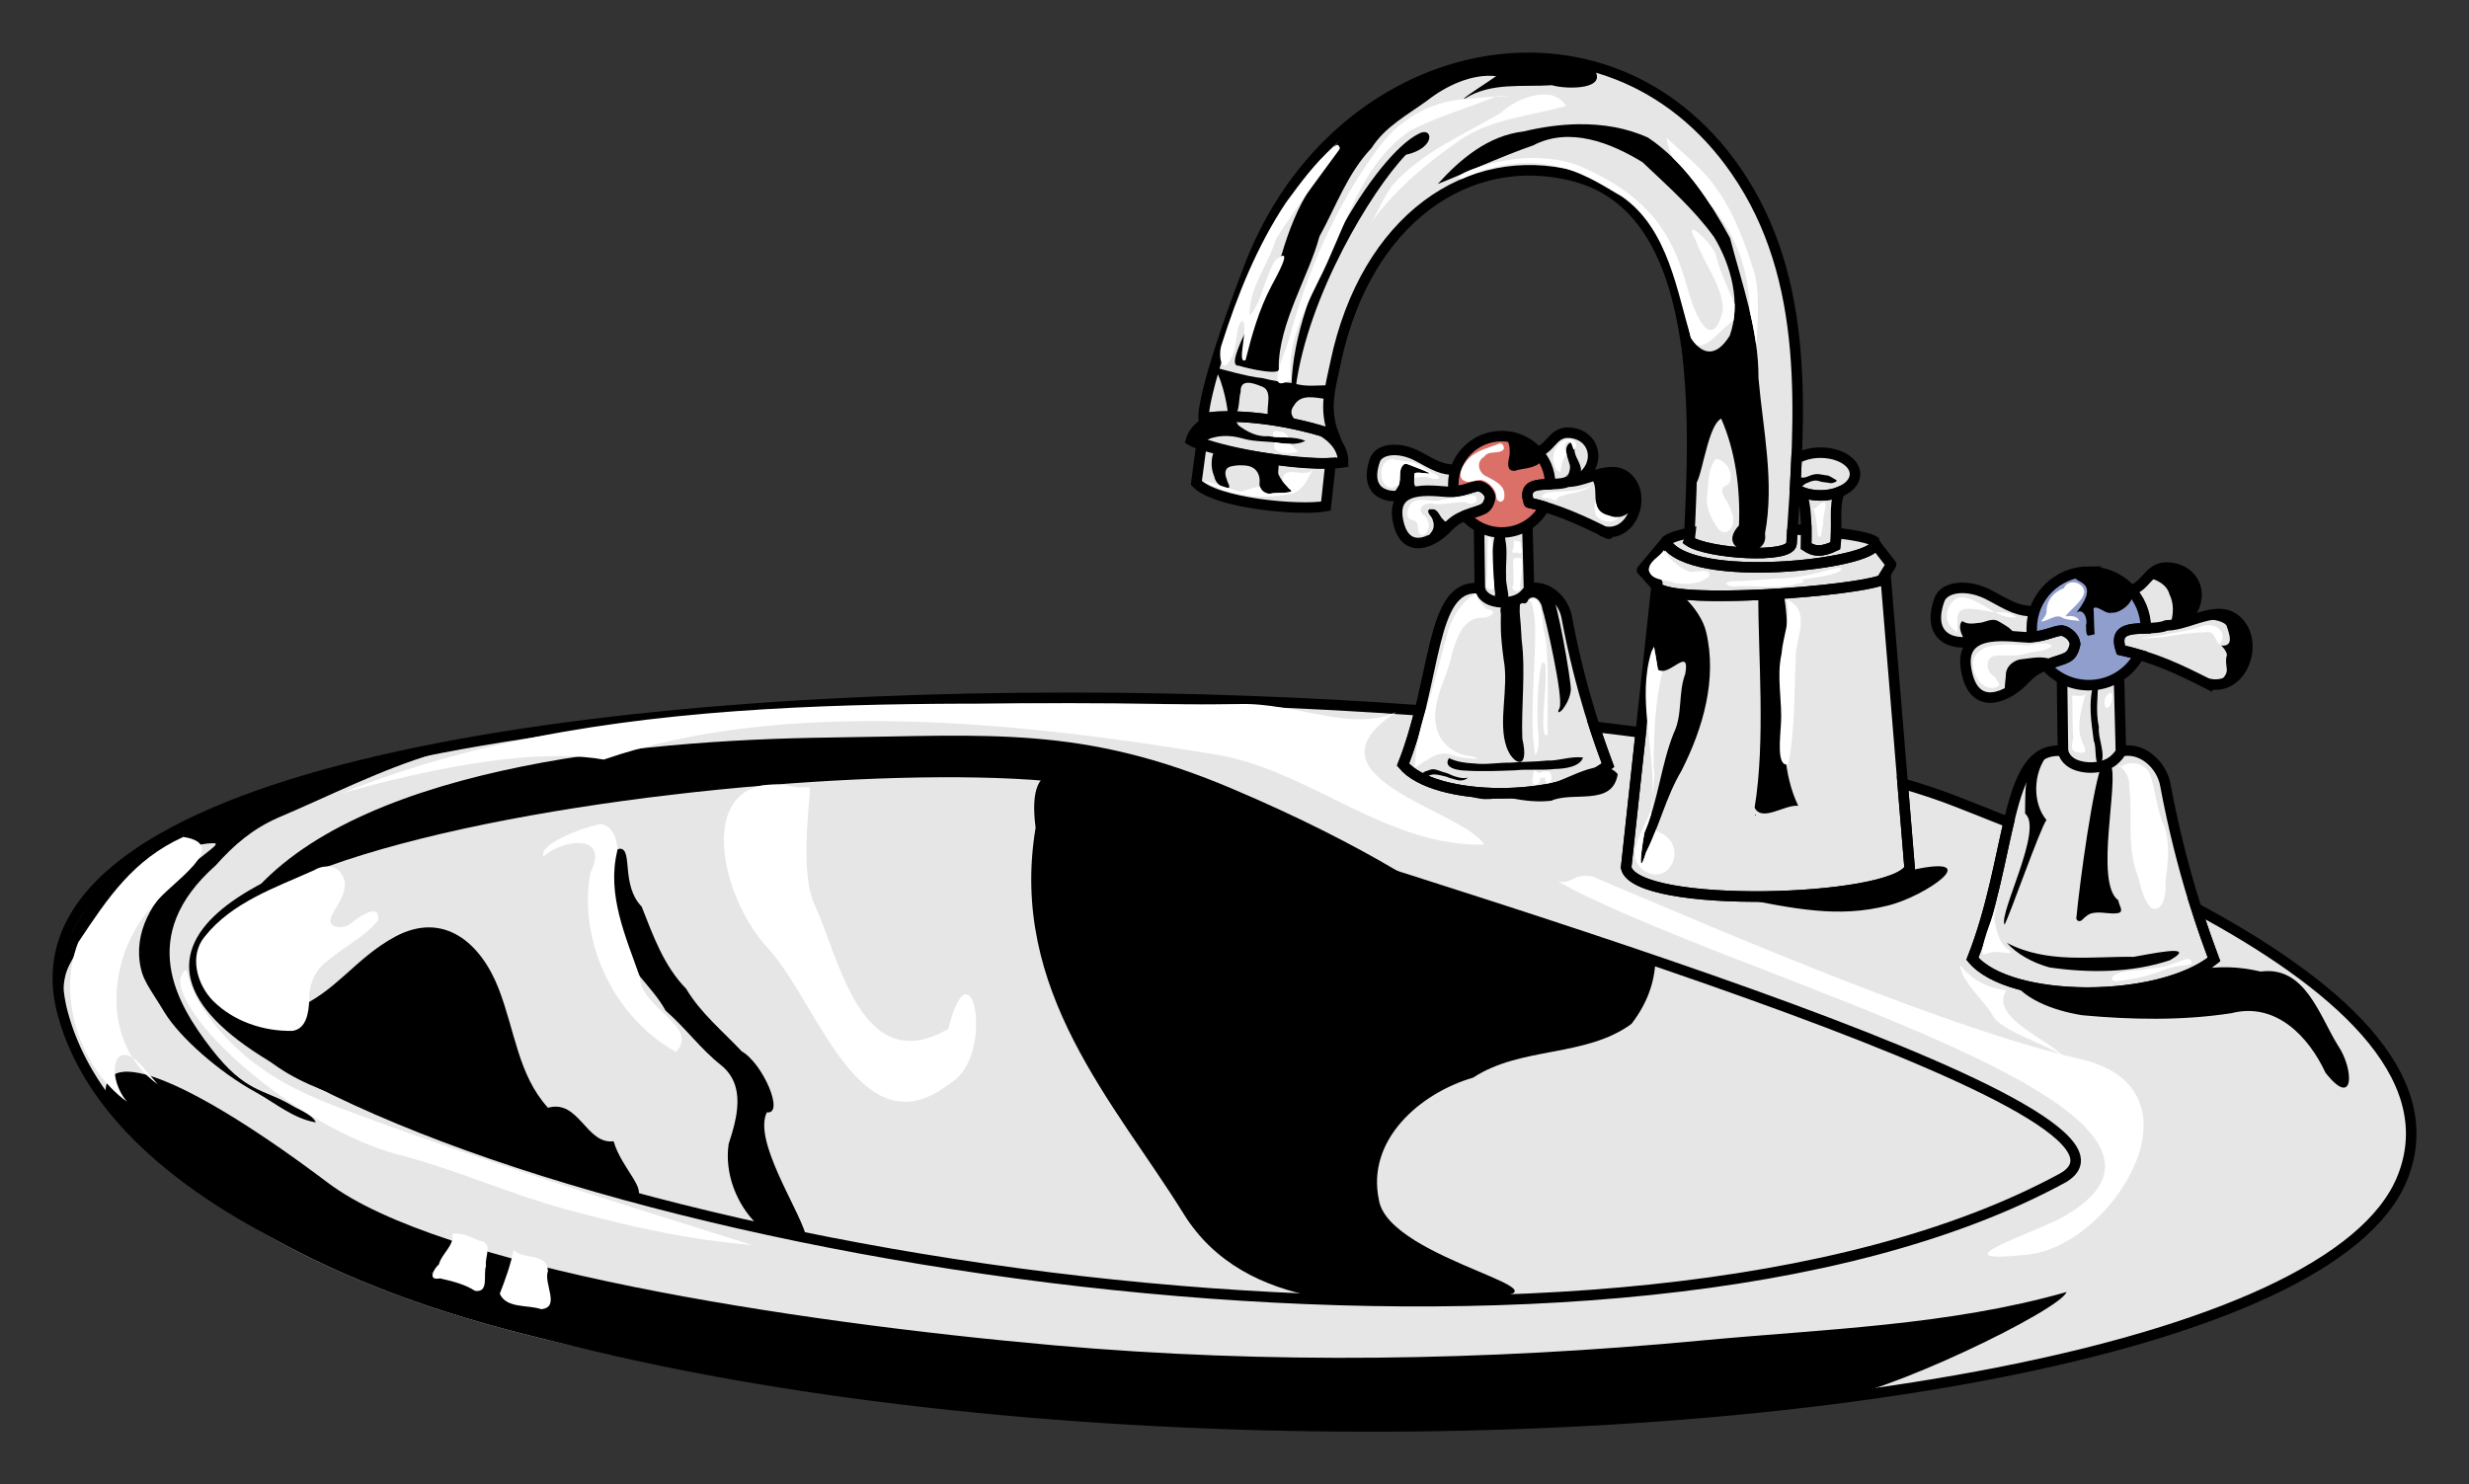 <?xml version="1.0" encoding="UTF-8" standalone="no"?>
<svg
   xmlns:dc="http://purl.org/dc/elements/1.1/"
   xmlns:cc="http://creativecommons.org/ns#"
   xmlns:rdf="http://www.w3.org/1999/02/22-rdf-syntax-ns#"
   xmlns:svg="http://www.w3.org/2000/svg"
   xmlns="http://www.w3.org/2000/svg"
   xmlns:sodipodi="http://sodipodi.sourceforge.net/DTD/sodipodi-0.dtd"
   xmlns:inkscape="http://www.inkscape.org/namespaces/inkscape"
   id="svg5267"
   viewBox="0 0 938.16 564.15"
   version="1.1"
   inkscape:version="0.91 r13725"
   sodipodi:docname="faucetwithhotcoldmarked.svg">
  <rect x="0" y="0" width="938.16" height="564.15" fill="#333333" stroke="none"/>
  <defs
     id="defs9564" />
  <sodipodi:namedview
     pagecolor="#ffffff"
     bordercolor="#666666"
     borderopacity="1"
     objecttolerance="10"
     gridtolerance="10"
     guidetolerance="10"
     inkscape:pageopacity="0"
     inkscape:pageshadow="2"
     inkscape:window-width="1916"
     inkscape:window-height="1035"
     id="namedview9562"
     showgrid="false"
     inkscape:zoom="0.5"
     inkscape:cx="233.97634"
     inkscape:cy="354.80468"
     inkscape:window-x="4"
     inkscape:window-y="1"
     inkscape:window-maximized="1"
     inkscape:current-layer="layer1" />
  <g
     id="layer1"
     transform="translate(94.085 -250.3)">
    <g
       id="g10119">
      <path
         inkscape:connector-curvature="0"
         style="opacity:1;fill:#db7069;fill-opacity:1;fill-rule:evenodd;stroke:none;stroke-width:1.8;stroke-linecap:round;stroke-linejoin:round;stroke-miterlimit:4;stroke-dasharray:none;stroke-opacity:1"
         d="m 494.203,434.628 a 18.445,18.428 0 0 1 -18.445,18.428 18.445,18.428 0 0 1 -18.445,-18.428 18.445,18.428 0 0 1 18.445,-18.428 18.445,18.428 0 0 1 18.445,18.428 z"
         id="path10117" />
      <path
         id="path10114"
         d="m 721.152,488.816 a 21.249,21.072 0 0 1 -21.249,21.072 21.249,21.072 0 0 1 -21.249,-21.072 21.249,21.072 0 0 1 21.249,-21.072 21.249,21.072 0 0 1 21.249,21.072 z"
         style="opacity:1;fill:#909ecd;fill-opacity:1;fill-rule:evenodd;stroke:none;stroke-width:1.8;stroke-linecap:round;stroke-linejoin:round;stroke-miterlimit:4;stroke-dasharray:none;stroke-opacity:1" />
      <rect
         y="397.234"
         x="-196.131"
         height="340.455"
         width="452.435"
         id="rect10106"
         style="opacity:0;fill:#ffcc00;fill-opacity:1;fill-rule:evenodd;stroke:none;stroke-width:1.8;stroke-linecap:round;stroke-linejoin:round;stroke-miterlimit:4;stroke-dasharray:none;stroke-opacity:1" />
      <path
         style="fill:#e6e6e6"
         d="M 578.984 21.27 C 578.349 21.254 577.707 21.305 577.078 21.301 C 574.381 21.648 571.704 22.13 569.047 22.707 C 530.209 27.386 492.442 55.135 474.736 101.426 C 472.649 106.883 470.823 111.772 469.205 116.27 C 469.14 116.445 469.082 116.625 469.018 116.801 C 468.896 117.139 468.762 117.53 468.643 117.863 C 467.881 119.954 467.139 122.04 466.424 124.145 C 464.307 130.303 462.705 135.386 461.455 139.615 C 461.134 139.537 460.813 139.479 460.674 139.459 C 460.891 139.604 461.12 139.787 461.33 140.02 C 456.865 155.217 457.33 158.865 457.33 158.865 C 458.815 158.665 460.382 158.52 461.986 158.428 C 460.511 158.966 458.994 159.79 457.736 160.865 C 455.191 162.62 453.282 164.777 452.549 167.365 C 453.43 167.881 454.791 168.429 456.518 168.99 L 454.58 183.521 C 461.745 191.278 493.728 194.225 503.799 192.365 L 505.58 176.084 C 507.381 176.035 509.038 175.926 510.361 175.709 C 510.416 170.6 507.199 166.807 502.611 163.928 C 504.049 164.365 505.458 164.801 506.799 165.271 C 504.853 160.275 504.51 155.843 504.924 151.396 C 505.775 150.836 507.455 150.161 506.455 147.428 C 506.555 146.486 506.786 146.025 506.924 145.834 C 506.772 145.964 506.402 146.191 505.674 146.396 C 506.191 143.643 506.853 140.82 507.486 137.803 C 518.921 83.296 558.119 56.542 598.08 66.928 C 618.351 72.196 629.754 88.321 635.986 108.74 L 635.736 108.396 C 635.881 108.65 635.998 108.892 636.111 109.146 C 636.356 109.958 636.602 110.79 636.83 111.615 C 637.29 114.688 636.562 117.933 637.924 121.584 C 638.98 136.152 641.754 150.555 642.955 165.084 C 643.07 178.442 643.078 191.494 642.531 202.744 C 638.719 203.452 635.107 204.207 633.299 205.428 L 633.049 206.303 C 632.984 206.198 632.921 206.097 632.861 205.99 L 623.924 216.709 L 629.455 222.803 L 628.861 228.428 C 627.691 231.455 627.456 235.094 627.705 238.928 L 626.174 253.146 C 625.759 255.466 625.539 257.779 625.424 260.115 L 623.455 278.396 C 617.683 277.634 611.843 276.911 605.861 276.209 C 602.557 266.065 598.542 251.986 595.266 234.428 C 594.628 231.01 592.524 227.721 589.641 225.646 C 589.606 225.588 589.58 225.507 589.547 225.461 C 587.995 224.188 585.824 222.812 583.703 222.803 C 582.996 222.803 582.311 222.949 581.641 223.303 C 581.502 223.376 581.396 223.448 581.266 223.521 L 580.984 223.521 L 580.359 200.678 L 578.328 200.678 C 581.983 198.987 584.981 196.136 586.859 192.584 C 594.875 194.935 599.362 197.43 606.609 201.094 C 616.73 203.931 624.857 191.414 620.047 183.678 C 614.432 175.102 605.021 182.075 597.078 182.99 C 597.537 182.745 598.014 182.418 598.453 182.053 L 599.172 182.615 C 608.254 177.655 606.868 166.612 598.047 164.709 C 590.705 163.125 589.88 169.142 585.391 171.365 L 588.568 178.055 C 588.902 179.708 589.278 183.221 590.891 183.365 C 590.955 183.038 591.316 183.549 591.617 183.889 C 591.822 183.873 592.03 183.86 592.23 183.84 L 596.047 180.053 C 595.564 181.337 594.857 182.495 594.484 183.021 C 594.628 183.164 594.814 183.264 594.984 183.334 C 594.152 183.589 593.216 183.741 592.23 183.84 L 592.02 184.049 C 591.981 184.265 591.808 184.104 591.617 183.889 C 590.766 183.955 589.893 183.995 589.016 184.021 C 589.007 178.532 586.559 173.624 582.707 170.273 L 588.232 179.373 L 588.232 183.27 L 581.502 185.748 L 580.795 190.176 C 580.795 190.176 583.805 191.768 584.514 191.414 C 585.222 191.06 586.283 192.301 586.283 192.301 L 583.805 195.842 L 579.379 199.914 C 579.379 199.914 569.993 202.039 569.107 202.039 C 568.352 202.039 564.199 201.021 562.818 200.68 L 561.984 200.68 L 562.297 222.992 C 562.297 223.173 562.336 223.346 562.359 223.523 L 561.484 223.523 C 547.099 222.737 545.861 244.517 539.516 269.992 C 497.205 266.924 452.168 265.232 406.957 265.211 C 307.756 265.164 207.856 273.036 134.676 291.43 C 132.869 291.788 131.062 292.179 129.27 292.617 C 127.957 293.045 126.647 293.472 125.332 293.898 C 58.955 311.995 17.102 339.407 22.422 378.305 C 22.438 379.679 22.49 381.042 22.609 382.43 C 22.737 382.094 22.848 381.781 22.953 381.461 C 23.198 382.689 23.491 383.93 23.828 385.18 C 26.972 396.829 32.55 407.787 40.268 418.055 C 40.397 418.982 40.572 419.968 40.83 421.023 C 98.972 486.136 189.17 508.375 270.99 521.434 C 278.325 522.604 285.65 523.716 292.99 524.809 C 412.58 544.341 551.989 546.865 668.549 534.902 C 676.25 534.261 684.1 533.534 692.143 532.715 C 694.561 532.492 697.432 531.969 700.611 531.184 C 811.761 516.635 896.431 488.023 912.771 447.84 C 928.839 408.327 885.933 372.869 834.584 345.279 C 830.825 333.501 826.382 317.701 822.74 298.186 C 821.407 291.041 814.598 284.337 806.99 285.342 L 805.896 285.342 L 805.178 258.402 L 802.771 258.402 C 804.731 257.494 806.528 256.295 808.125 254.877 L 798.947 259.941 L 786.02 259.941 L 783.797 258.402 L 783.521 258.402 L 783.865 284.717 C 783.865 284.926 783.901 285.136 783.928 285.342 L 782.928 285.342 C 771.588 284.722 767.179 296.049 763.271 312.561 C 756.124 309.666 749.297 306.964 742.959 304.498 C 736.985 302.174 730.304 299.937 722.959 297.779 L 716.521 219.717 C 716.236 219.985 715.665 220.255 714.928 220.529 L 718.584 214.561 L 712.521 206.717 C 712.526 206.824 712.513 206.922 712.49 207.029 L 712.146 205.654 C 710.16 204.461 704.755 203.371 697.678 202.529 C 697.766 196.72 697.133 190.8 699.053 186.936 C 702.558 185.477 704.865 182.997 704.865 180.186 C 704.865 175.698 699.001 172.061 691.74 172.061 C 688.216 172.061 685.007 172.946 682.646 174.342 C 684.276 135.483 681.923 97.201 659.646 64.932 C 644.606 43.148 624.669 30.016 603.271 24.713 C 601.237 23.985 599.108 23.619 596.959 23.4 C 592.123 22.556 587.243 22.106 582.334 22.025 C 581.843 21.903 581.35 21.744 580.865 21.588 C 580.258 21.374 579.626 21.292 578.99 21.275 L 578.984 21.27 z M 570.555 165.744 C 567.915 165.752 565.409 166.316 563.143 167.32 L 570.555 165.744 z M 572.117 165.816 L 581.207 169.096 C 578.595 167.261 575.487 166.089 572.117 165.816 z M 562.967 167.404 C 561.723 167.971 560.551 168.666 559.475 169.482 L 562.967 167.404 z M 529.686 170.994 C 526.112 171.026 523.292 172.402 522.424 174.898 C 520.097 181.584 521.706 185.426 524.736 187.242 C 524.698 187.288 524.647 187.313 524.611 187.367 C 525.255 187.743 525.957 187.974 526.674 188.086 C 529.294 188.869 532.43 188.637 535.049 187.68 L 535.361 187.523 C 535.543 187.504 535.736 187.494 535.924 187.461 C 532.437 188.721 530.069 191.514 531.078 197.336 C 533.466 211.111 543.863 206.307 548.828 201.586 C 549.778 201.003 550.686 200.34 551.484 199.555 C 551.786 199.173 551.806 198.952 551.703 198.805 C 552.102 198.473 552.483 198.161 552.859 197.898 C 552.758 198.049 552.666 198.199 552.547 198.336 C 553.04 198.278 553.376 197.831 553.516 197.492 C 554.579 196.828 555.597 196.405 556.641 195.992 C 557.977 197.551 559.565 198.869 561.346 199.902 L 557.598 195.842 L 564.326 192.832 L 566.451 188.758 L 563.619 184.686 L 552.285 186.633 L 551.754 183.977 L 554.6 175.055 C 553.967 176.167 553.439 177.345 553.049 178.586 C 547.751 178.505 545.248 176.956 538.828 173.461 C 535.7 171.758 532.465 170.969 529.686 170.994 z M 684.768 188.912 L 684.961 190.449 L 685.729 190.449 L 686.496 194.676 L 687.457 200.824 L 686.678 200.756 L 686.689 200.824 L 681.309 201.785 L 681.488 200.297 L 680.924 200.248 L 682.008 195.998 L 682.654 190.641 L 684.768 188.912 z M 822.303 215.668 C 820.337 215.694 818.415 216.154 816.928 217.277 C 816.389 217.912 815.816 219.041 814.99 219.277 L 815.553 219.371 C 815.728 219.408 815.907 219.454 816.084 219.496 C 814.604 221.096 813.168 222.808 811.084 223.84 L 812.689 228.41 C 813.982 230.73 814.843 233.316 815.199 236.059 C 816.591 240.401 816.048 237.336 815.99 237.561 C 816.086 238.295 825.419 237.32 825.834 237.465 C 824.956 237.606 824.087 237.703 823.24 237.715 C 821.129 238.592 818.242 238.692 815.396 238.777 C 815.394 237.854 815.315 236.951 815.199 236.059 C 814.906 235.143 814.556 234.015 814.064 232.328 L 814.043 232.266 L 815.061 238.516 L 806.029 239.4 L 805.676 247.191 L 812.404 248.963 L 809.924 253.098 C 811.064 251.818 812.057 250.404 812.865 248.873 C 822.31 251.645 830.076 255.431 838.615 259.748 C 839.869 260.1 841.072 260.223 842.209 260.186 C 841.777 260.574 841.428 260.922 840.896 261.373 C 842.149 261.302 843.45 260.713 844.709 259.811 C 852.737 257.526 856.546 245.8 851.928 238.371 C 847.39 231.441 840.759 233.138 834.021 235.246 C 832.629 235.333 831.731 235.511 832.021 235.684 C 832.116 235.74 832.271 235.753 832.459 235.746 C 830.937 236.224 829.422 236.668 827.928 237.027 C 829.027 236.477 830.15 235.648 830.771 235.215 C 832.269 233.587 833.709 231.487 834.146 229.277 C 835.884 223.587 832.844 217.468 826.021 215.996 C 824.952 215.765 824.004 215.666 823.146 215.684 C 822.865 215.67 822.584 215.664 822.303 215.668 z M 814.043 232.266 L 813.82 230.902 L 813.248 230.002 L 814.043 232.266 z M 813.248 230.002 L 812.689 228.41 C 809.913 223.425 805.213 219.643 799.586 218.062 L 802.842 219.924 L 811.342 227.006 L 813.248 230.002 z M 745.461 223.432 C 741.247 223.468 737.921 225.085 736.896 228.027 C 731.555 243.37 743.745 246.023 751.771 243.09 L 754.396 241.777 C 756.077 241.462 757.794 241.474 759.49 241.746 C 752.386 241.976 745.31 244.236 747.084 254.467 C 750.047 271.558 763.46 264.407 768.865 258.623 C 772.153 255.105 774.598 253.906 777.209 252.873 C 777.302 252.982 777.401 253.085 777.496 253.191 L 787.791 247.547 L 788.145 242.41 L 781.947 239.4 L 776.281 240.994 L 770.969 241.172 L 774.936 228 C 774.135 229.37 773.474 230.831 772.99 232.371 C 766.74 232.277 763.81 230.461 756.24 226.34 C 752.553 224.333 748.739 223.404 745.461 223.432 z "
         transform="translate(-94.085,250.3)"
         id="path5149" />
      <path
         fill="none"
         stroke-width="4"
         stroke="#000"
         d="m467.92 450.97 0.288 22.325c0 2.378 2.087 4.571 4.949 5.373 1.338 0.404 2.807 0.597 4.272 0.573 3.012-0.049 6.005-1.014 7.794-2.932 0.67-0.708 1.475-1.501 1.672-2.33l-0.599-23.009"
         id="path3965" />
      <path
         fill="none"
         stroke-width="4"
         stroke="#000"
         d="m487.82 473.83c6.454-0.853 12.242 4.836 13.373 10.897 5.401 28.942 12.844 48.593 15.721 56.375-17.658 14.355-65.939 14.241-77.896-0.22 13.048-33.025 10.203-68.046 28.386-67.052"
         id="path3967" />
      <path
         sodipodi:nodetypes="cccccc"
         style="fill:none;stroke:#000000;stroke-width:4;stroke-linejoin:round;stroke-linecap:round"
         inkscape:connector-curvature="0"
         d="m 514.66,452.1 c 10.121,2.837 16.107,-10.402 11.298,-18.138 -5.95,-9.087 -16.143,-0.665 -24.357,-0.548 -5.712,2.373 -18.118,-1.952 -14.704,7.957 10.858,2.381 21.296,7.269 30.243,11.792 z"
         id="path3969" />
      <path
         fill="none"
         stroke-width="4"
         stroke="#000"
         d="m468.39 435.19c-1.931-0.646-5.302 1.764-10.945 2.054-4.523 0.232-22.947-4.124-20.434 10.376 2.514 14.5 13.895 8.429 18.481 3.521 3.112-3.33 5.297-4.206 7.825-5.175 5.858-2.246 7.743-1.544 8.828-6.581-0.339-2.272-2.241-3.689-3.755-4.196z"
         id="path3971" />
      <path
         fill="none"
         stroke-width="4"
         stroke="#000"
         d="m491.3 421.66c4.49-2.224 5.325-8.246 12.667-6.662 8.821 1.903 10.203 12.976 1.12 17.936"
         id="path3973" />
      <path
         fill="none"
         stroke-width="4"
         stroke="#000"
         d="m459.18 428.88c-5.457-0.04-7.913-1.572-14.425-5.117-7.15-3.893-14.87-2.988-16.414 1.45-4.532 13.018 5.829 15.244 12.638 12.755"
         id="path3977" />
      <path
         style="stroke-linecap:round;stroke-linejoin:round"
         fill="none"
         stroke-width="4"
         stroke="#000"
         d="m476.54 416.05c-10.166 0-18.4 8.195-18.4 18.311 0 0.946 0.04 1.862 0.177 2.769 4.407-0.419 7.406-2.024 9.29-2.054 0.288 0 0.563 0 0.804 0.089 1.515 0.507 3.413 1.927 3.752 4.198-1.085 5.037-2.985 4.364-8.843 6.61-0.266 0.103-0.543 0.166-0.804 0.269 3.376 3.956 8.399 6.431 14.023 6.431 7.091 0 13.182-3.979 16.257-9.825-1.884-0.557-3.83-1.066-5.895-1.519-2.333-6.773 2.77-6.812 8.039-6.967 0-10.116-8.235-18.311-18.4-18.311z"
         id="path3981" />
      <path
         fill="none"
         stroke-width="4"
         stroke="#000"
         d="m689.44 508.7 0.34 26.313c0 2.802 2.46 5.388 5.833 6.333 1.577 0.477 3.309 0.704 5.035 0.675 3.55-0.058 7.078-1.195 9.186-3.455 0.79-0.834 1.738-1.769 1.971-2.747l-0.706-27.12"
         id="path3015" />
      <path
         fill="none"
         stroke-width="4"
         stroke="#000"
         d="m712.9 535.65c7.607-1.005 14.429 5.7 15.762 12.844 6.366 34.113 15.139 57.275 18.529 66.448-20.812 16.92-77.72 16.786-91.813-0.259 15.38-38.925 12.026-80.203 33.457-79.032"
         id="path3017" />
      <path
         fill="none"
         stroke-width="4"
         stroke="#000"
         d="m744.54 510.03c11.93 3.344 18.985-12.26 13.316-21.379-7.013-10.711-19.028-0.783-28.709-0.646-6.732 2.797-21.355-2.301-17.331 9.378 12.797 2.807 22.178 7.316 32.724 12.647z"
         id="path3019" />
      <path
         fill="none"
         stroke-width="4"
         stroke="#000"
         d="m689.99 490.1c-2.275-0.761-6.25 2.08-12.9 2.421-5.331 0.273-27.047-4.861-24.085 12.23 2.963 17.091 16.378 9.934 21.783 4.151 3.667-3.925 6.243-4.957 9.223-6.1 6.904-2.647 9.126-1.82 10.405-7.756-0.4-2.677-2.641-4.348-4.426-4.945z"
         id="path3021" />
      <path
         fill="none"
         stroke-width="4"
         stroke="#000"
         d="m717.01 474.15c5.292-2.621 6.277-9.719 14.93-7.853 10.397 2.243 12.026 15.294 1.32 21.14"
         id="path3023" />
      <path
         fill="none"
         stroke-width="4"
         stroke="#000"
         d="m679.15 482.66c-6.432-0.047-9.327-1.853-17.002-6.031-8.428-4.588-17.527-3.522-19.347 1.708-5.341 15.343 6.87 17.968 14.896 15.034"
         id="path3025" />
      <path
         fill="none"
         stroke-width="4"
         stroke="#000"
         d="m699.61 467.55c-11.982 0-21.688 9.659-21.688 21.582 0 1.115 0.047 2.194 0.209 3.264 5.194-0.494 8.729-2.385 10.949-2.421 0.339 0 0.663 0 0.947 0.105 1.785 0.597 4.022 2.271 4.422 4.948-1.279 5.936-3.519 5.144-10.423 7.791-0.313 0.121-0.64 0.195-0.947 0.317 3.979 4.663 9.9 7.58 16.529 7.58 8.357 0 15.537-4.69 19.161-11.581-2.22-0.657-4.514-1.256-6.949-1.79-2.75-7.983 3.265-8.029 9.475-8.212 0-11.923-9.706-21.582-21.688-21.582z"
         id="path3027" />
      <path
         fill="none"
         stroke-width="4"
         stroke="#000"
         d="m535.51 471.83-11.703 108.22c3.443 15.998 101.22 13.171 107.73 0.306l-9.091-110.35c-5.253 4.946-91.991 11.354-86.934 1.826z"
         id="path3048" />
      <path
         style="stroke-linecap:round;stroke-linejoin:round"
         fill="none"
         stroke-width="4"
         stroke="#000"
         d="m538.78 456.29-8.938 10.719 5.531 6.094 0.812 0.844c8.208 5.924 72.985 1.216 84.656-3.125l3.656-5.969-6.062-7.844c0.387 7.544-70.326 15.926-79.656-0.719zm-3.281 15.531-0.125 1.219c-0.135-0.37-0.106-0.784 0.125-1.219z"
         id="path3050" />
      <path
         fill="none"
         stroke-width="4"
         stroke="#000"
         d="m586.97 451.48c-0.189 3.195-0.312 5.531-0.312 5.531-0.821 5.794-31.84 3.652-38.906-1.031 0.085-0.187 0.272-1.393 0.469-3.188-3.983 0.715-7.135 1.679-9 2.938l-0.25 0.875c9.891 15.963 77.675 8.147 79.438 0.75 0.003-0.011-0.002-0.02 0-0.031l-0.344-1.375c-1.987-1.193-7.391-2.283-14.469-3.125-0.025 1.66-0.088 3.317-0.312 4.906-5.39 2.609-8.118 2.14-11.062 0.188 0.045-1.925 0.089-4.013 0.062-6.125-1.738-0.117-3.511-0.224-5.312-0.312z"
         id="path3055" />
      <path
         d="m547.71 455.94c2.271-46.459 6.338-125.71-43.714-138.71-39.961-10.386-79.164 16.377-90.599 70.884-2.057 9.802-4.543 17.573-0.686 27.473-14.461-5.077-35.086-8.371-49.464-6.428 0 0-1.206-8.807 17.393-57.429 32.963-86.173 135.46-108.15 184.93-36.5 28.461 41.223 24.42 92.266 21.071 141.79-0.822 5.803-31.927 3.627-38.929-1.071z"
         id="path3060"
         stroke-width="4"
         stroke="#000"
         fill="none" />
      <path
         fill="none"
         stroke-width="4"
         stroke="#000"
         d="m371.9 408.6c-1.295 0.01-2.542 0.057-3.781 0.125-4.718 1.979-8.537 4.988-9.656 8.938 7.093 4.152 45.036 10.439 57.812 8.344 0.054-5.109-3.163-8.901-7.75-11.781-11.155-3.395-24.904-5.697-36.625-5.625z"
         id="path3062" />
      <path
         fill="none"
         stroke-width="4"
         stroke="#000"
         d="m362.52 418.7-2.031 15.125c7.165 7.756 39.162 10.704 49.232 8.844l1.781-16.344c-13.526 0.909-39.042-3.834-48.982-7.625z"
         id="path3064" />
      <path
         fill="none"
         stroke-width="4"
         stroke="#000"
         d="m597.65 422.35c-3.524 0-6.733 0.886-9.094 2.281-0.159 3.79-0.342 7.579-0.562 11.375 2.401 1.602 5.844 2.594 9.656 2.594 7.261 0 13.125-3.638 13.125-8.125s-5.864-8.125-13.125-8.125z"
         id="path3080" />
      <path
         fill="none"
         stroke-width="4"
         stroke="#000"
         d="m590.09 437.13c2.232 4.224 2.293 13.652 2.125 20.781 2.944 1.953 5.672 2.422 11.062-0.188 1.01-7.154-0.78-15.532 1.688-20.5-2.093 0.869-4.601 1.375-7.312 1.375-2.809 0-5.426-0.541-7.562-1.469z"
         id="path3090" />
      <path
         fill="none"
         stroke-width="4"
         stroke="#000"
         d="m312.87 515.51c-201.85-0.095-406.7 32.629-383.12 119.97 54.414 201.6 835.6 193.81 888.94 62.656 16.071-39.519-26.859-74.968-78.219-102.56 2.812 8.815 5.268 15.45 6.719 19.375-20.812 16.92-77.72 16.764-91.812-0.281 7.24-18.324 10.333-37.12 13.812-51.812-7.148-2.894-13.974-5.596-20.312-8.062-5.973-2.324-12.655-4.561-20-6.719l2.656 32.281c-6.511 12.865-104.28 15.685-107.72-0.312l5.562-51.344c-5.772-0.762-11.612-1.485-17.594-2.187 2.142 6.576 3.994 11.533 5.125 14.594-17.658 14.355-65.918 14.242-77.875-0.219 2.725-6.898 4.732-13.867 6.406-20.594-42.311-3.069-87.349-4.76-132.56-4.781z"
         id="path3864" />
      <path
         fill="none"
         stroke-width="4"
         stroke="#000"
         d="m689.29 698.24c-166.11 89.857-537.02 35.807-676.8-44.447-147.74-84.825 248.86-126.57 318.2-104.05 114.15 37.073 406.89 122.37 358.6 148.49z"
         id="path3868" />
      <path
         d="m-54.302 587.19c14.167-14.489 32.326-24.393 51.184-30.952 12.52-5.107 25.475-9.143 38.31-13.326 11.85-2.898 24.069-3.764 35.997-6.257-20.594 6.122-39.784 16.019-59.511 24.383-9.727 4.274-16.729 10.241-23.826 18.192-30.139 26.698-14.967 52.357-1.75 69.52s19.985 15.257 30.723 21.72c2.564 1.543 7.721 3.367 9.119 6.418-8.636-1.43-15.497-7.443-22.991-11.553-13.549-7.43-28.73-20.653-34.634-30.431-5.904-9.778-8.454-12.135-9.353-19.248-3.49-27.634 35.053-44.956 28.094-44.885-22.558 0.23-47.776 32.347-54.479 45.675-3.541 6.644-1.654 10.033-4.038 16.289-1.504-17.495 5.294-34.045 17.155-45.542z"
         id="path3807" />
      <path
         d="m176.9 771.72c81.563 13.016 163.43 21.444 246.6 19.614 62.429-1.374 112.67-2.011 174.55-8.313 24.052-2.216 91.152-35.14 93.084-41.663-45.008 12.819-92.262 14.044-138.84 18.437-81.686 7.705-164.17 9.055-245.86 1.813-101.25-8.976-233.57-29.839-275.87-61.731-51.422-38.762-90.687-56.657-83.81-28.563 58.142 65.113 148.34 87.351 230.15 100.41z"
         id="path3814" />
      <path
         d="m7.974 653.29c19.317 15.288 45.259 16.417 66.339 28.534 27.764 13.643 43.963 14.631 73.182 24.29 4.636-3.856-5.287-11.472-8.437-22.057-10.458 1.302-13.118-16.059-24.925-12.733-11.324-12.445-12.467-29.038-18.76-45.291-6.622-17.102-20.744-29.773-39.411-19.682-15.035 8.127-22.463 21.065-37.852 27.325-16.492 7.041-35.866-1.349-38.373-21.248 0.649 18.761 16.485 28.409 28.237 40.863z"
         id="path3821" />
      <path
         d="m140.92 607.41c2.978 10.713 12.681 17.49 17.928 27.019 7.493 6.501 13.329 14.599 20.94 20.626 9.71 7.754 6.214 20.103 3.002 30.021-1.648 11.054 2.955 23.016 10.903 30.688 9.544 7.408 7.523 0.175 18.345 3.65-3.105-10.419-19.988-35.867-14.731-46.346 6.878 0.935-1.499-18.619-9.556-23.187-7.292-7.771-15.609-14.517-21.12-23.787-8.484-8.7-12.519-20.108-16.903-31.22-7.848-8.073-3.374-21.556-8.034-22.002-4.66-0.446-7.914 22.298-0.775 34.538z"
         id="path3830" />
      <path
         d="m332.05 550.64c-18.252-6.914-36.608-16.338-32.626 14.268-10.376 62.022 30.247 104.8 56.288 146.8 23.108 37.27 74.049 36.309 112.54 31.64 43.747-1.138-34.701-13.742-38.383-36.988-4.864-22.815 15.603-40.596 35.798-46.486 18.268-11.96 42.695-7.621 60.163-20.422 7.345-9.505 8.902-18.171 9.162-24.558-72.253-20.007-149.75-47.36-202.94-64.25z"
         id="path3842" />
      <path
         d="m221.63 530.6c60.214-0.725 95.433-4.726 152.43 19.437 103.29 43.783 123.71 83.213 66.231 40.202-54.461-10.394-101.76-47.941-159.47-46.534-73.984 1.805-148.6 8.864-220.64 24.745-22.26 7.424-44.584 13.17-61.911 25.783 38.652-51.82 148.14-62.72 223.36-63.63z"
         id="path3847" />
      <path
         d="m718.77 627.04c15.245-7.865 28.978-11.509 46.174-7.479 16.777-2.295 22.232 16.566 29.214 27.906 6.379 9.275 6.382 24.573-4.613 10.531-6.439-13.829-18.928-26.947-35.762-22.614-18.731 2.875-37.91 2.506-56.745 0.766-10.977-1.789-23.161-6.23-27.648-15.003 14.637 10.537 34.483 7.407 49.38 5.894z"
         id="path3853" />
      <path
         d="m603.58 589.17c8.462 0.558 21.547-4.496 29.062-8.257 28.36-6.185 4.724 10.199-9.502 13.596-18.774 4.685-34.632 1.407-59.302-3.534 10.663 0.266 24.435-0.558 39.742-1.805z"
         id="path3862" />
      <path
         d="m492.11 548.75c8.747-0.838 21.932-11.952 28.5-4.238-1.966 12.397-16.765 6.424-25.265 10.111-10.006 1.214-19.698-2.328-29.555-3.6-2.237-0.455-4.468 1.066-4.839-0.72 8.714 8.266 21.927 0.5 31.159-1.552z"
         id="path3872" />
      <path
         d="m716.59 613.97c4.03-0.578 25.65-5.461 13.841 1.275-14.488 4.858-30.805 4.927-45.784 2.735-6.387-1.759-12.361-5.082-16.185-9.326 15.432 8.023 32.429 5.059 48.127 5.316z"
         id="path3881" />
      <path
         d="m694.95 598.57c-0.524 1.724 1.289 2.46 2.315 1.156 1.148-1.109 2.407-2.25 4.073-2.433 3.113-0.594 6.26 0.589 9.365 0.052 2.562-0.507 0.166-3.213 0.146-4.836-9.335-6.68 0.535-46.087-2.992-51.733-0.238-0.341-0.537-0.636-2.968-0.76-3.591 7.71-8.771 46.007-9.94 58.553z"
         id="path3892" />
      <path
         d="m683.52 561.94c-2.461 3.332-14.095 36.684-15.937 39.803-2.237-4.408 14.924-36.549 7.82-42.219 0.068-10.629-0.41-20.105 8.684-22.521-5.931 7.187-5.786 18.834-0.567 24.937z"
         id="path3902" />
      <path
         d="m701.49 531.85c1.268 2.671-0.095 8.866 2.52 9.339 2.339-4.457-1.003-9.751-0.575-14.596-1.259-5.766-0.426-11.614-0.215-17.421-0.207-0.873-0.538-0.426-1.484-0.184-2.619 8.557-1.083 15.818-0.246 22.861z"
         id="path3907" />
      <path
         d="m708.02 469.47c2.252 1.712 5.885 3.406 7.57 5.965 2.294 3.283-4.322 8.131-7.126 7.723-2.532 0.802-5.384-2.885-7.059-1.717 0.18 2.596 0.205 8.346 0.415 9.936-2.736 0.404-3.177 1.883-3.275-3.498 0.806-2.451-1.101-6.646-3.651-4.739 11.08-14.104-4.742-10.568 0.861-14.853"
         id="path3916" />
      <path
         d="m721.46 469.67c3.647 0.776 7.764 2.577 8.801 6.525 1.641 3.261 1.551 6.901 0.666 10.319 0.403 3.098 4.373-0.043 5.769-1.016 2.375-2.58 4.598-6.314 2.923-9.862-1.619-3.299-2.539-7.902-6.643-8.952-3.223-1.02-7.409-1.15-10.129 0.904-0.737 0.869-1.537 2.644-2.966 1.823"
         id="path3922" />
      <path
         d="m751.92 487.99c1.213 3.599 2.896 8.055-1.999 7.679-1.06-0.934 3.165 2.432 1.927 4.422-0.616 5.592 2.729 4.993-5.031 11.583 5.357-0.302 11.6-9.892 11.617-14.348 0.185-4.592-0.883-10.759-6.178-11.964-6.682-2.24-13.304 1.204-14.311 0.607-1.007-0.598 11.504-1.257 13.975 2.021z"
         id="path3929" />
      <path
         d="m667.81 513.32c1.402-2.708 4.407-1.932 6.024-4.449 2.007-2.287 4.778-5.811 7.619-6.799 1.204-0.427 5.937-0.705 2.417-1.624-3.524-0.734-7.112 0.156-10.635 0.509-2.734 0.693-5.211 2.945-5.135 5.938-0.099 2.122-0.664 4.323-0.29 6.426z"
         id="path3937" />
      <path
         d="m658.42 492.58c2.49-0.897 5.146-0.916 7.714-0.401 1.603-0.393 5.047 1.114 5.486-0.606-1.38-2.508-4.057-3.775-6.411-5.181-2.609-1.415-5.055 0.636-7.662 0.687-2.185 0.275-4.227 0.528-6.002-0.732-1.718 1.555-0.496 4.558 0.283 6.108s3.826 1.377 6.592 0.124z"
         id="path3945" />
      <path
         d="m456.5 538.44c2.968 1.431 6.204 1.863 9.455 2.023 4.634 0.571 9.265-0.364 13.91-0.298 4.617-0.404 9.275-0.288 13.899-0.801 4.59 0.19 9.107-1.806 13.681-1.127-1.317 3.582-7.061 4.248-10.691 4.322-4.992 0.599-10.048-0.014-15.061 0.509-6.313 0.235-12.647 0.529-18.953 0.111-2.529-0.041-8.757-0.894-6.24-4.738z"
         id="path3954" />
      <path
         d="m446.24 544.75c0.368-1.33 1.93-1.374 2.979-1.849 1.425-0.593 2.906 0.084 4.251 0.569 1.175 0.437 2.453 0.589 3.552 1.239 1.099 0.516 2.274 0.885 3.466 1.138 1.077 0.207 2.123 0.289 3.196 0-0.792 0.848-2.158 1.214-3.35 1.048-1.221-0.142-2.36-0.648-3.561-0.897-1.22-0.637-2.622-0.743-3.926-1.121-1.348-0.262-2.839-0.47-4.065 0.314-0.584 0.365-1.304 0.538-1.753 0.877z"
         id="path3959" />
      <path
         d="m483.09 476.67c-3.228 1.072-8.014 2.548-6.87 6.986-0.038 4.333-0.297 7.168 1.025 17.156 2.128 11.085-2.271 23.774 1.137 33.454 2.256 6.522 8.917 9.579 5.976-3.239-0.454-12.341 1.31-25.239-0.251-37.555-0.509-10.241-0.91-8.8-0.697-13.124 0.263-1.204 0.54-2.632-0.321-3.678z"
         id="path3966" />
      <path
         d="m489.62 473.1c-0.707 0-1.392 0.146-2.062 0.5-7.957 4.204-1.891 8.265-0.969 4.656 2.348-2.53 5.17 0.837 5.344 3.344 1.277 3.724 8.142 33.813 6.591 37.755-0.904 1.711-0.621 2.257 0.906 0.844 1.767-2.177 3.138-4.923 3.375-7.75 0.065-3.649-5.111-33.635-7.341-36.692-1.552-1.272-3.723-2.647-5.844-2.656z"
         id="path3975" />
      <path
         sodipodi:nodetypes="cccccccc"
         inkscape:connector-curvature="0"
         d="m 474.146,452.68 c -1.431,5.68 -0.92,8.582 -1.232,14.388 0.481,2.938 0.706,5.956 1.113,8.877 -0.642,2.825 3.795,4.833 5.007,1.977 0.168,-2.901 -1.03,-5.729 -0.843,-8.677 -0.228,-5.242 0.71,-9.296 -0.397,-14.47 0.249,-2.251 1.175,-2.177 -2.409,-1.388 z"
         id="path3983" />
      <path
         d="m476.31 416.76c-2.164 0.456-4.398 0.24-6.576 0.59 0.827 0.146 2.371 0.7 3.503 0.471 1.121-0.637 2.388-1.067 3.713-0.957 1.204 0.099-0.48-0.169-0.641-0.104zm-6.781 0.719c-1.138 0.407-0.961 0.712-0.109 0.067l0.066-0.041 0.042-0.026zm7.938-0.562c1.894 0.757 2.075 3.109 2.095 4.87 0.194 2.143-1.1 4.283-0.31 6.38 0.518 1.26 2.167 1.296 3.229 0.772 2.322-0.543 4.784-0.603 6.944-1.72 1.154-0.35 2.641-1.661 1.619-2.894-1.485-1.642-3.534-2.691-4.921-4.44-1.827-1.112-3.651-2.467-5.815-2.78-0.95 0-1.894-0.125-2.841-0.189z"
         id="path3991" />
      <path
         d="m510.02 431.53c4.684 4.061-1.416 12.827 7.428 14.803 6.304 2.765 13.893-5.474 7.792-10.507-2.595-2.737-1.79-5.426-15.22-4.296z"
         id="path4000" />
      <path
         d="m449.12 443.85c-1.732 1.05 1.148 2.789 1.232 4.251 0.591 1.484 0.435 3.357-0.64 4.561-1.709 2.001 2.093 1.016 2.922 0.351 1.748-0.782 3.386-1.811 4.755-3.157 1.356-1.716-2.26-0.421-2.901-1.922-1.476-1.086-1.796-3.3-3.558-4.012-0.597-0.12-1.208-0.028-1.81-0.072zm9.094 5.031c0.473-0.115-0.137-0.39 0 0zm0.25-0.25c1.112-0.13 1.458-2.252 0.436-0.603-0.138 0.206-0.273 0.416-0.436 0.603zm1.375-1.594c1.181-0.272 1.146-1.914 0.229-0.361l-0.229 0.361zm1.281-1.25c0.521-0.105 0.006-0.626 0 0zm0.25-0.438c0.636 0.056-0.116-0.516 0 0zm0.25-0.094c-0.064 0.392 0.254-0.234 0 0zm0.125-0.031c0.359-0.064-0.103-0.389 0 0zm-13.375 8.688c-0.99 0.07-2.201 0.565-0.552 0.158-0.142-0.018 1.187-0.127 0.552-0.158z"
         id="path4019" />
      <path
         d="m502.37 418.63c-2.651 1.994-0.653 5.654-0.033 8.195 0.743 1.9-1.188 5.469-1.921 6.504 1.588 1.578 4.99-1.582 6.094-3.327 0.814-2.575-1.802-5.372-2.261-7.968-0.27-1.927 0.292-3.843-1.879-3.404z"
         id="path4028" />
      <path
         d="m439.28 426.84c-2.576 2.304-0.301 6.529-2.619 9.156-1.353 3.03-4.85-0.27-6.123 1.683 2.834 1.654 6.546 0.249 9.695 0.181 1.75 0.09 5.757-0.767 3.266-2.994-0.472-1.195-0.167-2.915-0.118-4.465 0.056-1.789 14.237 2.641-2.446-3.621-0.544-0.204-1.288-0.267-1.655 0.062z"
         id="path4047" />
      <path
         d="m505.75 297.51c-7.084 0.091-14.194 1.132-20.938 2.75-13.412 1.595-23.876 10.343-32.594 19.969 7.401-2.866 24.754-10.743 36.219-14.656 13.779-7.228 29.399-1.088 41.594 6.375 9.518 9.044 19.461 17.761 27.188 28.469 6.538 10.798 10.309 25.189 5.969 37.437-10.462 16.96-20.288-6.096-19.781-16.812l-1.75-2.344c2.321 4.057 0.341 8.237 2.188 13.188 1.512 20.856 6.506 41.38 5.438 62.406 2.957 2.538 4.811-21.782 10.625-24.906 5.487 12.386 7.333 26.965 6.781 40.594-9.677 10.454 11.59 13.852 9.875 3.125 3.676-19.676-0.74-39.448-2.469-59.062 0.081-18.372-6.256-35.774-10.812-53.281-7.85-14.327-17.337-28.868-31.094-38.125-8.236-3.782-17.33-5.242-26.438-5.125zm34.5 59.344 1.344 1.75c-0.345-0.584-0.795-1.169-1.344-1.75z"
         id="path4057" />
      <path
         d="m535.89 504.84c4.08 3.052 12.358-9.406 10.385 1.574-2.793 7.359-0.889 15.504-4.46 22.687-4.803 12.22-5.866 25.626-11.051 37.662-0.929 4.561-2.857 18.739 0.625 7.426 5.107-10.038 7.603-21.124 13.391-30.852 8.213-16.131 13.731-34.976 9.386-53.014-1.962-8.377-13.558-20.988-18.192-13.997-4.634 6.991-1.529 19.183-0.085 28.514z"
         id="path4063" />
      <path
         d="m574.03 476.04c-0.083 23.562 2.799 55.549-1.4 81.244 2.845 5.578 11.451-1.303 16.572-0.715-11.487-23.835-0.445-57.891-5.797-81.711-2.423-1.019-7.312 3.602-9.376 1.183zm-1.156 83.844c-0.6 0.469 0.625 0.56 0 0z"
         id="path4069" />
      <path
         d="m387.72 408.39c-0.832-3.681 2.244-9.874-2.804-11.36-3.168-1.333-7.829-2.728-7.579 2.251-1.073 3.202 0.158 10.922-4.889 7.973-0.19-3.3-2.676-15.392-5.844-17.505 1.435 0.204 13.263 3.82 19.029 4.252 3.76 0.976 7.594 1.632 11.5 1.89 5.24 1.638 8.84 0.743 14.228 0.869 2.607-0.639 1.292-1.651 1.012 0.977 1.183 3.233-1.389 3.592-1.897 4.28-4.368-0.383-10.101-2.379-12.864 2.378-5.112 6.632 12.324 8.914-9.894 3.996z"
         id="path4077" />
      <path
         d="m444.87 301.2c-16.132 8.018-47.334 58.42-48.219 95.625l1.594 0.781c4.619-34.835 28.761-74.822 41.872-88.481 11.736-2.625 10.319-11.105 4.753-7.926z"
         id="path4083" />
      <path
         d="m483 271.6c-11.839 1.523-23.267 5.551-34.473 9.501-19.008 7.233-36.971 20.472-44.349 40.073-5.165 7.957-8.571 16.725-11.238 25.78-5.059 14.938-23.158 42.94-16.261 42.341 3.124 1.047 17.233 4.228 15.123 0.68-0.064-16.685 11.621-35.172 15.449-49.749 6.311-11.413 10.657-24.066 19.83-33.678 5.15-8.107 13.569-12.535 21.085-17.983 7.242-5.705 17.09-10.333 26.263-9.326-3.063 2.208-14.377 9.424-11.923 8.534 10.019-6.325 22.054-4.327 33.096-5.087 5.449 1.659 22.612 1.877 15.384-6.927-7.512-3.621-16.306-1.323-24.207-3.875-1.214-0.427-2.52-0.276-3.778-0.283zm-22.125 17.156c-2.865 1.819-4.554 3.771 0 0z"
         id="path4096" />
      <path
         d="m368.15 419.94c-2.188 3.419-2.402 7.892-0.812 11.594 0.445 2.402 2.854 4.4 5.312 4.281 0.995-0.38-0.338-2.097-0.5-3.031-0.523-1.429-1.131-3.284 0.094-4.531 1.146-0.919 2.78-0.924 4.188-1.094 2.16-0.013 4.649-0.069 6.344 1.5 1.472 1.343 1.97 3.452 1.719 5.375-0.126 2.226 2.003 4.191 4.219 3.875 2.527-0.531 5.193 0.016 7.688-0.719 0.776-0.407-0.917-1.167-1.188-1.75-1.322-1.423-2.655-2.941-3.469-4.719-0.479-1.578 0.407-3.229-0.156-4.781-0.645-1.121-2.117-0.534-3.125-0.969-6.115-1.31-12.364-2.041-18.312-4.031-0.667-0.324-1.317-0.708-2-1z"
         id="path4103" />
      <path
         d="m370.5 408.04c-0.833 0.046-1.699 0.254-2.562 0.688-2.967 1.076-6.185 3.232-6.906 6.5-0.715 2.68 1.744 2.086 2.344 3.344l-0.062-0.437c4.502-2.661 9.988-2.569 14.875-1.156 4.715 1.373 9.641 0.904 14.438 1.781 3.06 0.285 6.563 0.602 9.281-0.906-4.43-1.936-9.46-0.872-14.125-1.781-4.168 0.38-8.148-1.73-11.344-4.156-1.205-2.523-3.439-4.012-5.938-3.875zm-7.094 10.625 0.094 0.594c0.005-0.228-0.031-0.431-0.094-0.594z"
         id="path4111" />
      <path
         fill="#fff"
         d="m209.03 549.6c-39.408-9.1-31.611 39.122-11.238 61.205 19.097 20.7 34.979 78.328 69.392 51.036 17.135-10.155 7.964-55.782-0.982-20.442-33.048 18.895-41.187-26.442-50.877-47.531-6.186-13.463-0.643-45.262-1.867-44.409z"
         id="path4118" />
      <path
         d="m133.53 563.57c-7.031 1.491-23.174 7.768-21.062 12.242 7.172-6.684 25.479-8.849 17.766 6.191-4.73 26.47 9.305 55.319 32.589 68.108 9.116-9.784-13.724-16.715-13.801-28.58-5.399-15.373-12.582-31.21-8.572-47.77 0.298-4.023-2.008-10.578-6.921-10.191z"
         fill="#fff"
         id="path4125" />
      <path
         d="m25.32 581.02c-14.754 6.635-31.17 12.125-41.611 25.235-6.064 7.311-2.951 18.26 3.19 24.474 7.844 7.791 19.213 11.625 30.168 11.362 5.401-0.764 6.169-7.271 6.339-11.676-0.19-5.94 2.383-11.889 7.405-15.245 6.094-5.274 13.773-8.744 18.825-15.172 0.679-6.921-7.224-1.2-9.83 0.809-2.952 3.052-10.792 2.595-7.599-2.983 2.263-4.399 6.505-9.328 3.992-14.522-2.066-4.278-7.202-4.526-10.879-2.281z"
         fill="#fff"
         id="path4136" />
      <path
         fill="#fff"
         d="m-24.852 620.53c-3.217 5.094 4.828 17.622 16.913 29.323 16.934 16.398 42.752 33.455 65.687 39.406 21.289 5.524 41.505 14.712 62.594 20.5 23.344 6.407 47.13 11.802 71.344 13.719-52.52-16.461-105.31-32.743-156.87-52.188-19.77-7.454-34.955-16.133-47.807-32.187-12.357-15.437-8.638-23.668-11.856-18.574z"
         id="path4168" />
      <path
         fill="#fff"
         d="m-34.116 662.44c-22.55-16.09-18.985-50.637-1.018-68.828 5.168-7.22 29.652-22.18 10.719-25.224-19.112 8.648-28.665 23.115-39.957 40.088-8.345 21.179 1.121 47.972 18.499 60.525-8.775-10.638-4.353-26.905 7.536-11.38l2.131 2.394 2.09 2.426z"
         id="path4175" />
      <path
         d="m75.28 718.2c1.448 1.03 1.48 0.264 0 0zm2.5 1.063c0.866 4.457-4.066 7.445-5.06 11.527-2.038 1.792-4.519 6.387 0.399 5.386 4.595 1.048 9.321 2.177 13.283 4.727 5.489 0.858 3.029-6.2 4.177-9.398-0.562-3.785 3.062-8.901-2.756-9.724-3.389-1.495-6.147-2.99-10.042-2.518zm14.469 4.187c0.786 0.011-0.47-0.673 0 0zm-22.25 10.781c0.536-0.229-0.12-0.637 0 0z"
         fill="#fff"
         id="path4186" />
      <path
         d="m101.06 725.35c-1.147 5.801-3.175 11.342-5.25 16.656 2.51 5.706 10.694 4.119 15.75 5.875 7.464-0.678 0.794-9.833 2.562-14.469-0.354-7.28-9.342-4.088-13.062-8.062z"
         fill="#fff"
         id="path4199" />
      <path
         fill="#fff"
         d="m690.37 712.49c-11.359 6.546-50.714 18.634-13.67 14.594 32.104-3.501 69.094-62.864 19.701-74.257s-128.96-45.436-185.56-69.46c-7.704-1.116-7.183 3.031-12.927 2.02 68.057 37.34 263.73 86.026 192.45 127.1z"
         id="path4212" />
      <path
         fill="#fff"
         d="m668.24 626.76c-6.42 10.299 15.912 18.396 22.32 25.555-5.338-4.657-24.131-9.787-27.479-16.06-3.815-6.675-11.416-11.984-12.522-19.449 4.813 6.577 11.706 9.11 17.681 9.954z"
         id="path4220" />
      <path
         fill="#fff"
         d="m469.85 571.29c-36.57 0.932-65.077-27.247-100.24-33.927-76.918-12.885-166.1-21.953-234.27 1.633-17.924-3.172-48.765-1.456-99.592 12.794 106.22-42.996 238.09-32.453 340.8-33.907 21.746-0.672 42.798 10.862 59.868 3.086-37.925 24.81 25.715 37.243 33.441 50.321z"
         id="path4236" />
      <path
         fill="#fff"
         d="m659.76 613.15c1.976-0.876 4.111-1.246 6.26-0.901 1.409 0.021 5.892 1.119 3.112-0.949-3.611-2.544-4.626-7.16-5.321-11.257-0.773-2.132 2.324-8.155 1.542-6.936-1.909 4.234-8.178 19.767-5.592 20.042z"
         id="path4250" />
      <path
         fill="#fff"
         d="m716.06 540.35c-1.54 0.025-3.047 0.519-4.281 1.406 2.186 2.103 3.46 4.549 3.219 7.906 1.326 10.32-0.836 21.037 2.406 31.094 1.984 4.967 2.15 10.851 6.062 14.781 4.969 1.395 5.573-6.444 5.281-10.094 0.823-6.85 1.842-13.997-0.312-20.75-3.051-6.294-3.259-13.415-5.5-19.937-1.236-3.028-4.081-4.452-6.875-4.406zm-4.281 1.406c-0.448-0.431-0.918-0.845-1.438-1.25l1.094 1.469c0.105-0.085 0.234-0.14 0.344-0.219z"
         id="path4264" />
      <path
         fill="#fff"
         d="m737 614.79c-1.765 0.106-4.443 1.665-5.781 1.906-3.711 1.574-7.766 1.536-11.656 2.281-14.33 0.506-11.958 5.025-8.906 4.188 6.156-0.659 12.225-2.05 17.969-4.375 3.215-1.316 6.686-1.443 10.062-2.031 0.092-1.577-0.629-2.032-1.688-1.969z"
         id="path4271" />
      <path
         fill="#fff"
         d="m698.34 514.2c-1.418 1.285-4.214 0.014-5.062 0.625 0.259 4.903 0.035 9.816 0.344 14.719 0.587 2.07-1.638 4.824 0.5 6.312 1.659 0.693 5.4 1.312 3.781-1.719-1.259-2.571-2.063-5.33-1.875-8.219 0.065-4.01 1.209-7.895 2.312-11.719z"
         id="path4281" />
      <path
         d="m707.44 513.26c-0.185 0.406-0.056 0.333 0 0zm-0.125 0.469c-0.852 0.797-1.712 1.753-1.702 2.997-0.034 0.854-0.156 2.844 1.135 2.597 0.869-0.525 1.283-1.547 1.613-2.465 0.214-0.814 0.339-1.707 0.11-2.527-0.189-0.429-0.681-0.755-1.155-0.602z"
         fill="#fff"
         id="path4289" />
      <path
         fill="#fff"
         d="m682.4 494.82c-2.012-0.014-4.276 0.617-6.125 0.813-3.415-0.266-6.799-0.655-10.219-0.219-3.456-0.031-7.342 1.06-9.469 3.938-2.538 3.155 0.145 9.786 3.289 11.567 1.757 1.128 4.86 1.291 5.836-0.474l-1.862-2.901c-3.121-1.544-4.004-6.828-0.263-7.943 3.914-0.565 7.929 0.323 11.812-0.781 3.261-1.198 7.719-0.608 10.188-3.062-0.887-0.694-1.98-0.929-3.188-0.938z"
         id="path4299" />
      <path
         fill="#fff"
         d="m650.5 477.32c-3.935 0.829-8.171 9.088-0.815 13.255 0.029-8.161-1.685-10.754 13.253-7.63 0.301 0.02 0.627 0.023 0.938 0.031-4.325-2.299-8.317-5.732-13.375-5.656zm13.375 5.656c2.509 1.333 5.15 2.269 8.156 1.938-2.156-2.134-5.318-1.865-8.156-1.938z"
         id="path4307" />
      <path
         fill="#fff"
         d="m681.48 486.5c2.855-0.089 5.612-3.253 8.408-1.253 1.917 0.741 4.326 0.838 6.147 1.043-1.017-2.223-3.827-1.907-5.338-1.726 1.744-2.457 6.998-6.066 7.192-9.356-0.268-3.788-6.221-5.067-7.705-1.399-5.145 2.05-6.776 5.98-6.633 9.199-0.318 1.244-0.368 1.326-2.071 3.492z"
         id="path4321" />
      <path
         fill="#fff"
         d="m744.97 487.92c-1.028 0.01-2.088 0.223-3 0.625-12.187 3.813-35.357 5.252-13.969 3.906 5.67-1.134 11.441-1.792 17.219-1.906 3.003 0.021 3.258 8.008 5.094 2.781 0.716-3.693-2.261-5.437-5.344-5.406z"
         id="path4330" />
      <path
         fill="#fff"
         d="m534.44 496.07c-0.382 0.622-0.731 1.271-1.031 1.938-5.516 17.898 1.365 36.48 0.344 54.719 0.518-3.748 1.15-7.561 0.469-11.031 0.104-12.154 0.522-24.566 3.438-36.375-0.636 0.039-1.223-0.074-1.75-0.469-0.424-2.741-0.996-5.751-1.469-8.781zm-0.688 56.813c-0.231 1.68-0.451 3.357-0.5 4.969 0.301-1.066 0.469-2.155 0.375-3.219 0.052-0.589 0.09-1.16 0.125-1.75zm-0.5 4.969c-2.202 7.791-11.028 17.53-2.344 23.562 10.243 5.943 16.793-10.938 4.812-15-0.202-0.242-0.389-0.498-0.562-0.75-1.139 2.89-2.336 5.751-3.75 8.531-3.482 11.314-1.554-2.876-0.625-7.437 0.963-2.236 1.771-4.53 2.5-6.844-0.048-0.677-0.052-1.362-0.031-2.062z"
         id="path4341" />
      <path
         fill="#fff"
         d="m584.44 478.07 0.531 1.281c1.391 6.514-1.621 12.991-2.125 19.5-1.988 8.987 0.417 18.027-0.25 27.062-0.118 3.854-1.844 16.227 2.812 14.844 2.679-13.067 2.128-26.471 2.844-39.719-0.518-7.313 6.081-17.805-2.5-22.438l-1.312-0.531z"
         id="path4351" />
      <path
         fill="#fff"
         d="m538.15 459.42c-1.733 2.627-5.617 3.993-5.75 7.531 0.938 4.271 6.849 3.513 10.094 5.031 4.359 0.417 9.536 0.501 12.906-2.75 0.686-3.743-6.04-0.68-8.281-1.969-3.696-1.585-6.734-4.499-8.969-7.844z"
         id="path4367" />
      <path
         fill="#fff"
         d="m604.78 466.1c-0.488-0.036-1.198 0.045-2.062 0.281-7.411 2.081-14.953 3.956-22.719 3.812-5.556 0.53-11.135 0.975-16.75 1.063l-1.594 0.781c0.81 1.044 2.247 1.198 3.469 1.188 7.955-0.751 16.168 1.332 23.938-1.094 3.053-0.607 2.517-1.483 0.812-1.5 4.131-0.613 9.257-1.095 13.406-2.5 2.641-0.799 2.965-1.924 1.5-2.031z"
         id="path4377" />
      <path
         d="m596.4 430.48c-0.371 0-0.722 0.031-1.094 0.125-1.728 0.21-3.261 1.558-5.062 1.156-1.681-0.284-0.456 2.054-0.844 3.031 0.335 1.182 0.654 2.256-0.281 3.281-0.036 0.189-0.004 0.384 0.062 0.563l0.781-2.094c0.469-1.418 1.611-2.401 3-2.844 1.342-0.65 2.906-1.065 4.344-0.469 1.389 0.418 2.843 0.397 4.25 0.719 0.737 0.01 3.327-0.752 1.719-1.437-1.176-0.532-2.168-1.581-3.531-1.563-1.107-0.131-2.232-0.464-3.344-0.469z"
         id="path4386" />
      <path
         sodipodi:nodetypes="ccccccc"
         style="fill:#ffffff"
         inkscape:connector-curvature="0"
         d="m 598.44,441.32 c -1.681,0.5 -3.018,3.559 -3.75,1.688 1.629,3.525 1.379,7.49 2.156,11.219 1.516,0.926 1.137,-3.468 1.844,-4.531 -0.342,-2.795 1.121,-5.684 0.875,-8.187 -0.384,-0.115 -0.755,-0.181 -1.125,-0.188 z"
         id="path4393" />
      <path
         d="m557.87 424.7c-3.397 4.279-2.676 10.126-3.414 15.222 0.024 4.259 2.054 8.308 4.514 11.596 4.596 3.882 6.91-3.739 4.663-7.083-0.408-3.563-6.605-8.1-1.081-9.96 2.969-3.344-0.612-9.497-4.682-9.775z"
         fill="#fff"
         id="path4405" />
      <path
         fill="#fff"
         d="m404.81 428.63c-2.962 3.818-10.553-1.916-11.562 3.719-0.038 0.219-0.076 0.429-0.125 0.625 0.642 0.861 1.372 1.692 2.094 2.469 0.27 0.583 1.964 1.343 1.188 1.75-2.494 0.735-5.16 0.188-7.688 0.719-1.75 0.25-3.426-0.931-4-2.531-1.575-0.323-6.035 1.53-7.362 1.791-2.148-0.368-14.566-4.698-13.978-3.972 0.219 0.271 7.625 4.111 13.475 4.854 6.933 1.647 13.207 1.179 20.412-0.216 4.313-1.839 5.54-5.626 7.546-9.207z"
         id="path4415" />
      <path
         fill="#fff"
         d="m390.56 414.13c-1.173 0.048-0.997 0.894-0.719 2.219 1.877 0.173 3.8 0.159 5.688 0.25-0.489-1.278-1.714-2.245-3.156-2.219-0.809-0.192-1.396-0.267-1.812-0.25zm-0.375 4.281c0.011 0.149 0.027 0.283 0.031 0.438-0.783 2.194 1.214 3.406 3.125 3.531 1.91 0.347 4.019 0.164 5.812-0.438-0.902-0.868-2.078-1.751-2.812-2.937-1.258-0.01-2.522-0.139-3.719-0.25-0.806-0.148-1.626-0.257-2.438-0.344z"
         id="path4427" />
      <path
         fill="#fff"
         d="m492.53 286.2c-5.763 0-12.531 3.381-16.406 7.063-14.19 8.309-30.239 14.982-41.25 27.594-3.529 4.933-5.664 10.718-9.031 15.75l2.125-3.156c8.762-11.6 20.148-21.203 32.031-29.437 12.282-8.751 27.731-9.553 40.969-13.5-1.891-3.095-4.979-4.31-8.438-4.313z"
         id="path4439" />
      <path
         fill="#fff"
         d="m475.31 286.63c-0.301 0.127-0.63 0.249-0.938 0.375 1.888-0.091 3.772-0.156 5.656-0.125l-4.719-0.25zm-0.938 0.375c-3.912 0.189-7.835 0.558-11.719 0.969-13.472 0.777-25.515 8.147-33.312 18.969-15.763 21.529-26.668 46.348-33.594 72.063-1.07 4.83-9.938 22.214 0.656 15.437-1.482-13.228 4.722-25.536 10.344-37.062 10.19-19.698 15.503-43.947 34.688-57.219 10.45-5.557 23.176-9.157 32.938-13.156z"
         id="path4448" />
      <path
         fill="#fff"
         d="m414.03 305.29-1.312 0.781c-7.089 6.07-12.696 13.786-18.188 21.25-10.948 16.482-18.414 35.017-24.375 53.781-1.574 4.185 0.012 12.766 3.625 5.094 2.484-3.786 1.518-13.172 4.375-13.969 2.137 3.807-2.525 16.562 1.031 14.969 2.395-9.572 5.072-19.064 9.656-27.844 1.702-3.339 9.405-16.633 1.656-10.094-3.868 5.964-5.917 17.881-9.781 20.844-0.177-10.583 7.157-19.303 10.062-29 7.433-11.79 15.917-22.779 24.094-34.031 0.351-0.709-0.202-1.516-0.844-1.781z"
         id="path4455" />
      <path
         fill="#fff"
         d="m539.22 302.67c0.268 2.779 1.135 5.295 2.406 7.688 5.307 5.179 9.885 11.171 13.969 17.438 7.457 9.027 14.727 20.8 15.219 40.906 0.986 4.219 1.823 8.463 2.406 12.75 0.908-9.579 0.994-21.862-0.5-26.812-10.887-36.083-21.516-40.207-33.5-51.969z"
         id="path4462" />
      <path
         fill="#fff"
         d="m461.27 318.36c31.348-14.675 50.546 0.915 60.795 6.56 17.982 12.353 21.071 36.778 26.5 54.031 0.643 0.972 1.332 1.833 2.062 2.563 4.578 1.091 9.051-6.236 13.969-9.344 0.324-2.058 0.471-4.15 0.438-6.25-0-0.01 0-0.021 0-0.031-2.375-5.728-5.659-12.396-7.094-18.656-1.214-4.256-13.347-15.702-7.656-5.594 3.022 9.017 10.331 17.183 10.281 26.781-3.212 12.846-8.777 7.841-13.375-8.312s-10.859-32.55-37.156-44.938c-3.999-1.884-9.191-4.682-21.969-4.837-12.777-0.155-32.466 6.749-26.795 8.027zm85.982 16.998c-0.117-0.038-0.47 0.38 0 0.219 0.053-0.157 0.039-0.206 0-0.219z"
         id="path4476" />
      <path
         fill="#fff"
         d="m434.78 424.79c-6.635 0.815-4.481 14.033 2.188 10.062 0.164-0.098 0.334-0.185 0.5-0.281 0.874-2.552-0.334-5.798 1.812-7.719 0.367-0.329 1.112-0.267 1.656-0.062 16.683 6.263 2.494 1.836 2.438 3.625-0.017 0.537-0.058 1.076-0.094 1.625 2.345-0.613 4.765-0.679 7.188 0.25 5.87 0.232-1.304-2.741-2.969-3.75-3.675-3.276-8.31-2.741-12.719-3.75zm19.688 7.625c-0.025 0.01-0.047 0.029-0.094 0.062-0.026 0.431 0.268-0.103 0.094-0.062z"
         id="path4487" />
      <path
         d="m464.72 438.6c-3.838 0.805-7.813 0.74-11.599 1.838-3.418 0.792-7.263-1.252-10.388 0.627-1.975 1.587-3.59 6.404 0.04 6.948 3.343 0.327 0.555 6.062 4.035 5.594 3.031-1.507 2.396-6.235-0.301-7.782-2.602-3.162 1.861-4.821 4.474-3.954 4.009 0.24 7.948-0.773 11.933-0.802 1.713 1.698 5.62 0.085 3.519-2.262-0.511-0.309-1.146-0.296-1.714-0.208z"
         fill="#fff"
         id="path4502" />
      <path
         fill="#fff"
         d="m475.69 418.88c-4.251 1.737-9.164 2.621-12.267 6.325-2.13 2.419-3.974 6.577-1.065 7.861 1.695 0.748 2.347 0.205 5.144-0.314 3.196-0.592 6.557 3.281 6.926 5.649-0.215 3.138 3.256 3.66 3.121 0.146 0.23-3.767-3.706-5.536-6.487-7.038-3.345-1.209-4.521-5.689-1.168-7.663 1.827-2.599 5.521-0.686 7.361-2.747 0.316-1.034-0.327-2.405-1.564-2.218z"
         id="path4510" />
      <path
         d="m501.04 417.38c-0.186 0.046-0.364 0.102-0.535 0.176-2.92 1.109-4.492 4.458-4.432 7.367 0.292 1.631 0.864 4.571 2.725 4.737 0.407-2.062 0.571-4.389 2.012-6.136 0.11-0.167 0.269-0.323 0.424-0.47-0.836-1.556-1.3-3.188-0.124-4.69 1.983-0.986 1.933 1.013 2.693 2.805 0.014 0.029 0.04 0.053 0.054 0.082 0.808-0.637 1.275-1.411 0.683-2.642-0.656-1.203-2.2-1.554-3.5-1.23z"
         fill="#fff"
         id="path4518" />
      <path
         fill="#fff"
         d="m510.59 434.6c-4.136 3.546-15.754 1.662-17.934 3.534-1.76 0.793-0.583 1.773 0.81 1.391 1.625-0.165 3.693 2.237 4.404-0.184 4.001-1.835 10.441-1.659 12.719-4.741z"
         id="path4531" />
      <path
         fill="#fff"
         d="m512.25 440.38c-0.543 1.857-0.625 3.813 0.031 5.656 1.706 2.807 6.508 3.411 8.688 0.938 0.03-0.05 0.036-0.106 0.062-0.156-1.174 0.162-2.381 0.019-3.562-0.5-4.081-0.912-4.974-3.264-5.219-5.937z"
         id="path4541" />
      <path
         fill="#fff"
         d="m471.28 454.32c-0.293 5.8 0.108 11.649-0.625 17.406-0.604 2.825 3.637 4.089 3 0.562-0.44-5.667-0.477-11.391-1.031-17.031-0.212-0.535-0.725-1.01-1.344-0.938z"
         id="path4555" />
      <path
         d="m481.15 455.01c-0.082 0.757 0.037 0.599 0 0zm0 0.719c0.029 1.334 0.021 2.747-0.581 3.959-0.127 1.317 1.377 0.348 2.081 0.74 0.929 0.56 2.068-0.034 1.547-1.181-0.309-0.937-0.286-1.933-0.526-2.881-0.632-0.442-1.723-0.414-2.521-0.638z"
         fill="#fff"
         id="path4566" />
      <path
         fill="#fff"
         d="m480.9 462.66c-0.04 3.558 0.268 6.939 0.059 9.781-1.795 2.644 3.494 3.877 2.535 0.511 0.155-2.65 1.512-7.757 0.443-10.297-0.485-0.789-2.145-0.045-3.037 0z"
         id="path4576" />
      <path
         d="m466.84 475.88c-5.036 2.588-8.384 7.864-10.332 13.006-2.738 9.284-4.835 18.731-7.755 27.96-2.77 8.125-5.048 16.598-5.21 25.237 4.317-2.529 8.735-6.962 14.195-4.798 2.732 1.249 14.857 2.248 6.886 0.381-5.979-0.478-11.305-4.72-12.837-10.528-2.553-10.087 4.207-19.051 5.885-28.632 1.762-5.643 4.133-13.431 11.371-13.427 2.769 0.163 6.753-2.402 1.94-3.274-1.996-1.437-3.306-3.654-4.143-5.925zm7.781 6.906 0.187-0.01-0.187 0.01zm-6.375 55.844h0.185-0.185z"
         fill="#fff"
         id="path4588" />
      <path
         fill="#fff"
         d="m488.4 477.85c-0.773-0.027-2.447 0.929-0.772 0.942 2.015 5.614 1.624 11.69 1.522 17.55-0.219 7.834-1.34 25.653-0.748 33.497 0.16 2.527 0.442 5.046 0.873 7.541 2.223-3.522 0.944-7.797 0.899-11.669-0.232-4.503 0.102-19.115 1.652-23.378 1.317-1.252 1.559 2.062 1.256 2.899 0.815 4.763-1.915 19.779-0.14 24.368 1.738 0.868 0.855-2.592 0.989-3.626 0.071-7.916 0.463-25.727-0.776-33.516-1.558-4.384-0.594-9.347-2.78-13.552-0.413-0.658-1.176-1.149-1.975-1.056z"
         id="path4597" />
      <path
         d="m488.94 543.13c-0.378 0.487-0.278 1.147-0.448 1.709-0.184 0.951-0.463 1.96-0.169 2.916 0.235 0.663 1.141 1.047 1.744 0.639 0.767-0.523 1.13-1.484 1.091-2.389 0.634 0.01 1.276-0.066 1.875-0.281-0.041 0.746-0.022 1.627 0.57 2.169 0.524 0.352 1.37 0.086 1.54-0.541 0.4-1.057 0.457-2.352-0.214-3.312-0.355-0.48-1.034-0.746-1.52-0.513-0.812-0.182-1.644 0.159-2.34 0.562-0.45 0.498-0.663-0.199-1.027-0.386-0.343-0.233-0.716-0.423-1.102-0.571z"
         fill="#fff"
         id="path4610" />
    </g>
  </g>
</svg>
